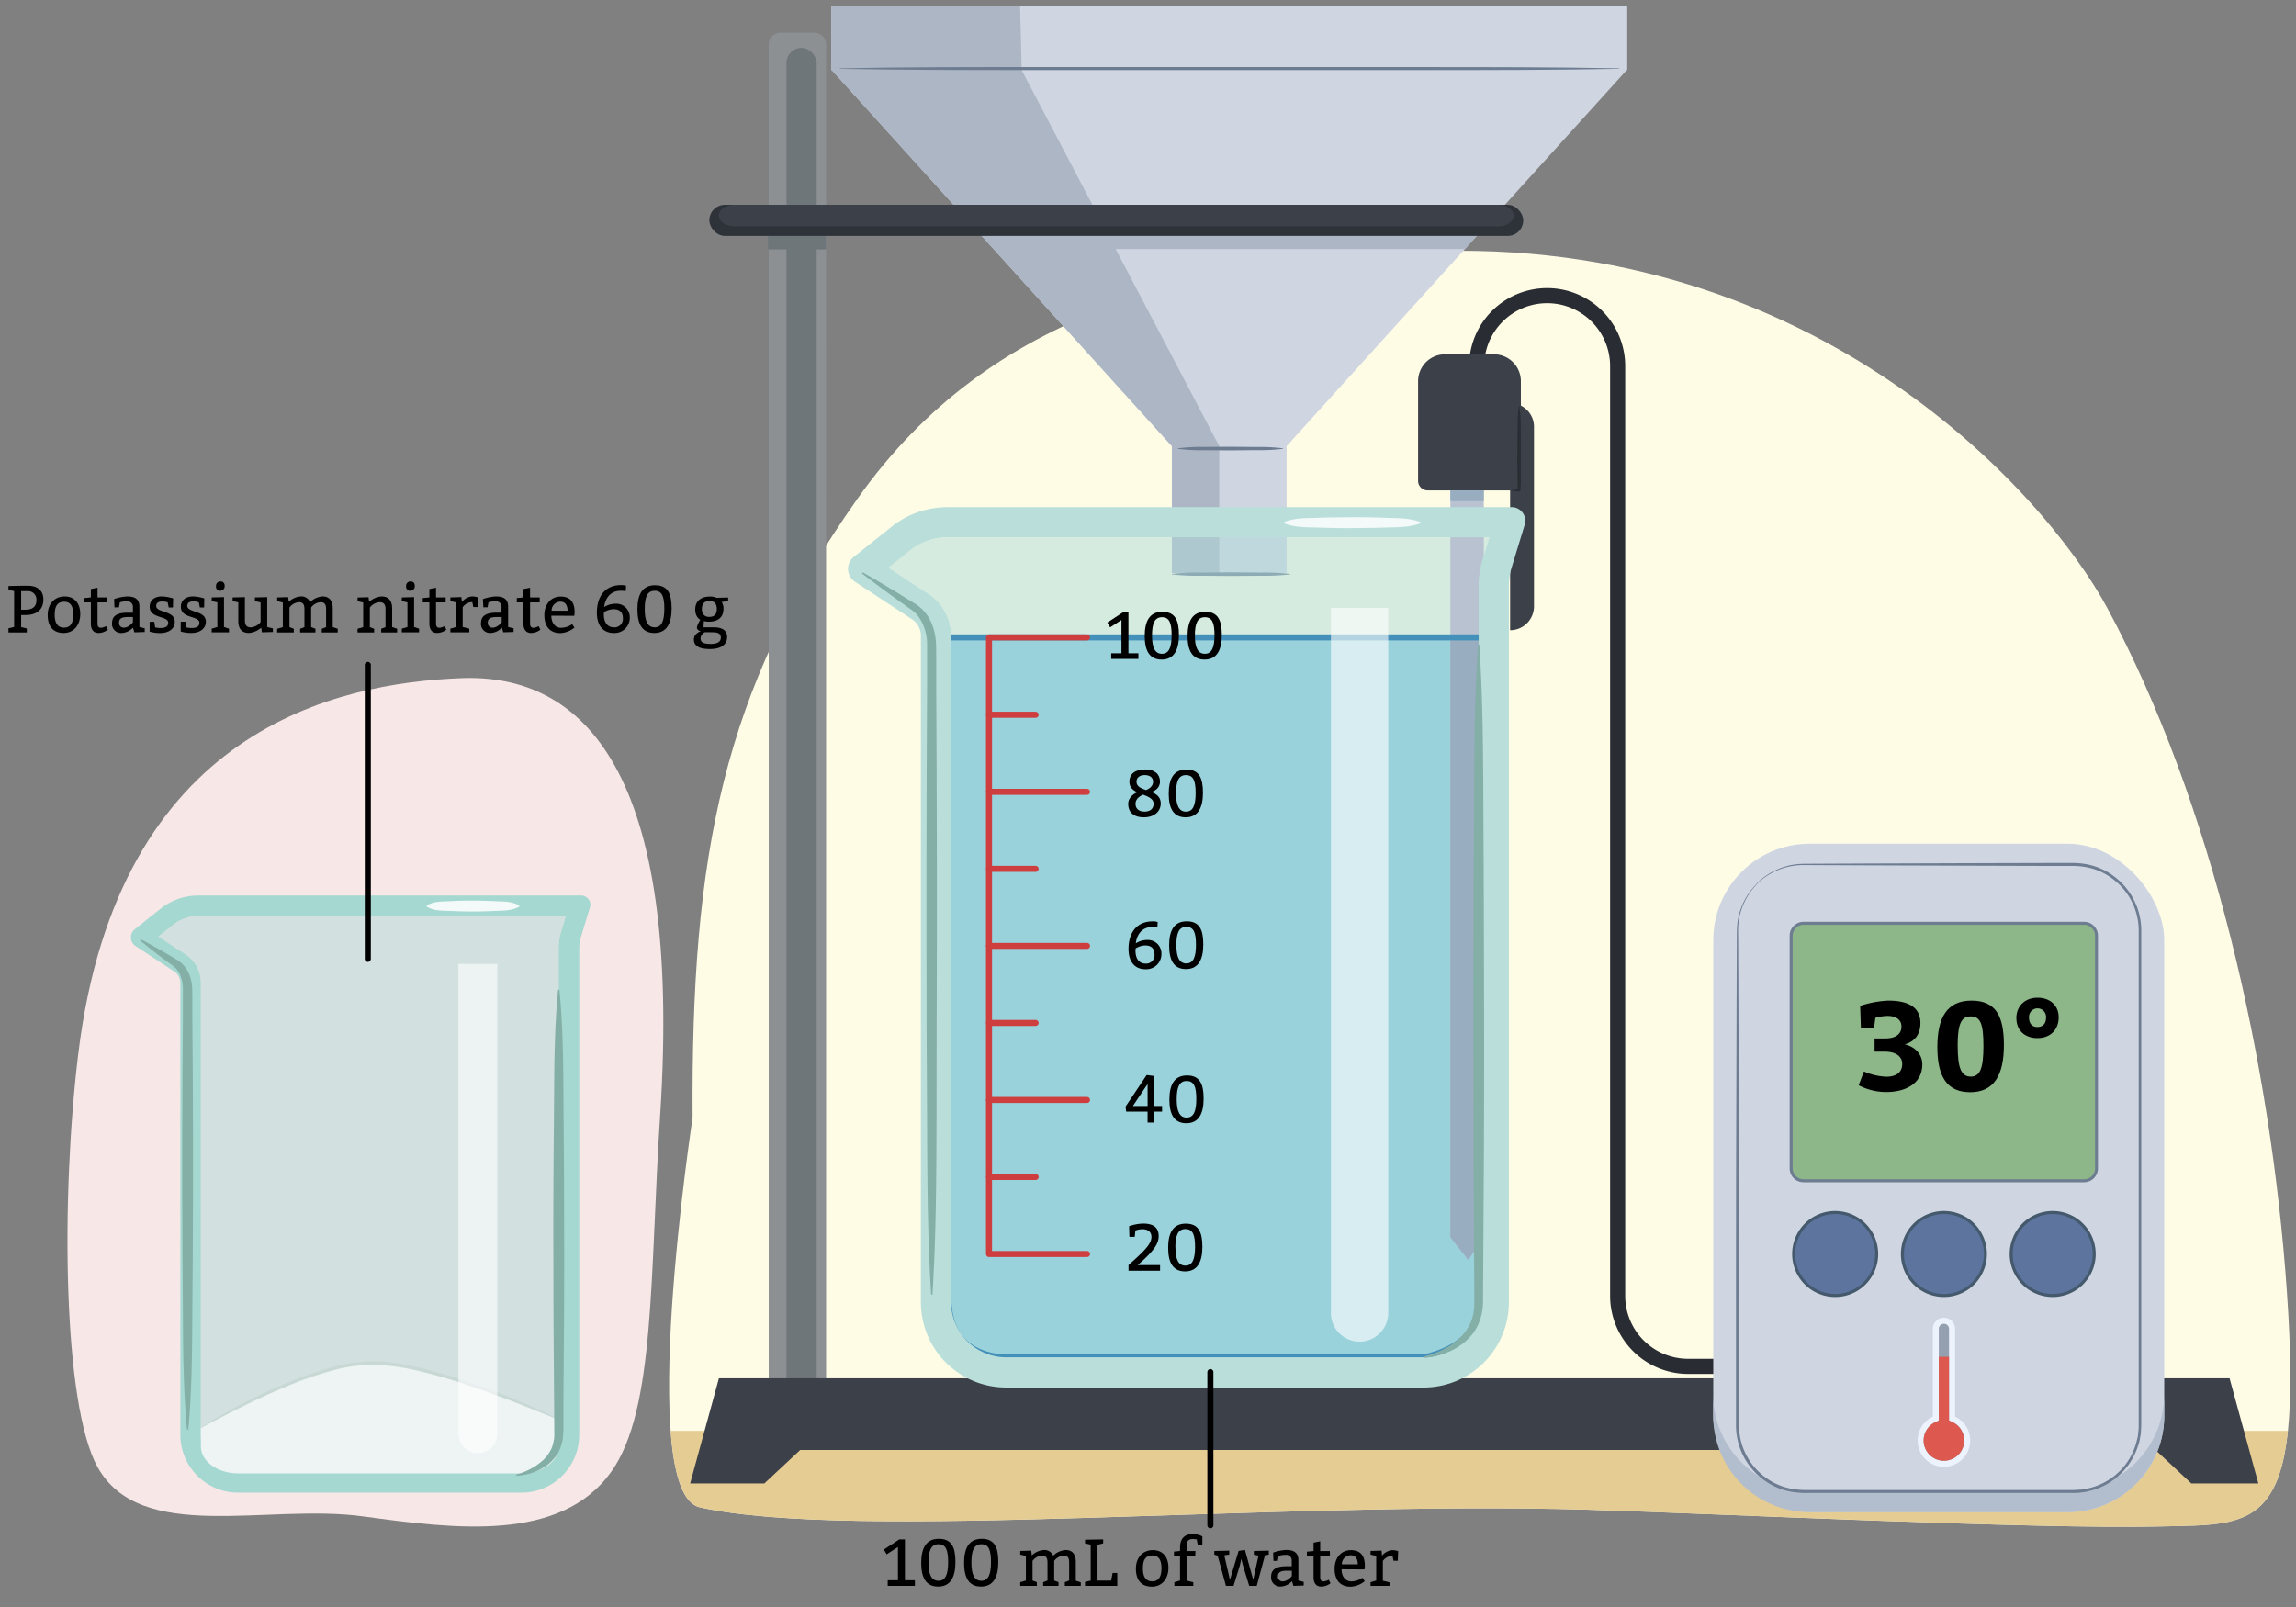 <svg xmlns="http://www.w3.org/2000/svg" xmlns:xlink="http://www.w3.org/1999/xlink" width="760" height="532.02" viewBox="0 0 760 532.02"><rect x="0" y="0" width="760" height="532.02" fill="#808080" stroke="none"/><defs><clipPath id="a"><path d="M697.66,201.52C676.12,161.5,597.18,74.92,465,83.63c-69,4.54-136.46,18.21-181.18,81.49S228.74,283.38,229.26,370c0,0-19,124.22,2.38,129,51.2,11.38,190.48-2.29,293.87.79,40.38,1.2,148.86,6.53,189.56,5.54,32.44-.79,47.47,2.37,41.93-77.54C751.72,351.55,732.17,265.65,697.66,201.52Z" fill="#fffce6"/></clipPath></defs><path d="M120.08,502c-31.65-4.34-73.57,9.39-87.83-16.41-11.4-20.65-12.18-88.87-6.33-136.79,13.16-107.82,86.15-122.65,126.6-124.29s73.42,30.57,66,144.65c-3.46,53.05-1.55,97.45-16.14,118C185.58,510.74,150.55,506.14,120.08,502Z" fill="#f7e7e7"/><path d="M697.66,201.52C676.12,161.5,597.18,74.92,465,83.63c-69,4.54-136.46,18.21-181.18,81.49S228.74,283.38,229.26,370c0,0-19,124.22,2.38,129,51.2,11.38,190.48-2.29,293.87.79,40.38,1.2,148.86,6.53,189.56,5.54,32.44-.79,47.47,2.37,41.93-77.54C751.72,351.55,732.17,265.65,697.66,201.52Z" fill="#fffce6"/><g clip-path="url(#a)"><rect x="10.89" y="473.69" width="788.84" height="83.87" fill="#e5cc93"/></g><path d="M273.45,461h-19V14.66a3.82,3.82,0,0,1,3.83-3.82h11.34a3.82,3.82,0,0,1,3.82,3.82Z" fill="#8d9093"/><rect x="260.32" y="15.85" width="10.02" height="446.24" rx="5.01" fill="#6f767a"/><rect x="254.2" y="77.03" width="19.25" height="5.54" fill="#6f767a"/><polygon points="747.54 491.1 725.35 491.1 713.48 480.02 264.87 480.02 253 491.1 228.44 491.1 237.97 456.29 738.01 456.29 747.54 491.1" fill="#3c4149"/><polygon points="538.63 1.99 275.15 1.99 275.15 23.23 275.35 23.23 387.9 147.71 387.9 189.65 425.88 189.65 425.88 147.71 538.43 23.23 538.63 23.23 538.63 1.99" fill="#cfd6e2"/><polygon points="337.66 1.99 275.15 1.99 275.15 23.23 275.35 23.23 387.9 147.71 387.9 189.65 403.59 189.65 403.59 147.71 338.19 23.23 337.66 1.99" fill="#adb6c4"/><path d="M278.05,22.63c21.5-.47,43-.43,64.49-.43h129c21.49,0,43,0,64.48.43v.15c-21.5.42-43,.44-64.48.42h-129c-21.5,0-43,0-64.49-.42Z" fill="#6d7c91"/><path d="M389.88,148.43a59,59,0,0,1,8.7-.47l8.71-.06,8.7.08a60.39,60.39,0,0,1,8.7.45v.15a59,59,0,0,1-8.7.45l-8.7.08-8.71-.06a59,59,0,0,1-8.7-.47Z" fill="#6d7c91"/><path d="M387.9,190a71.31,71.31,0,0,1,9.79-.46l9.79-.07,9.79.08a74.77,74.77,0,0,1,9.8.45v.15a76.54,76.54,0,0,1-9.8.45l-9.79.08-9.79-.08a69.76,69.76,0,0,1-9.79-.45Z" fill="#6d7c91"/><polygon points="490.98 75.71 322.8 75.71 328.88 82.44 484.9 82.44 490.98 75.71" fill="#adb6c4"/><path d="M333.05,449.34a18.25,18.25,0,0,1-18.23-18.23V210.45a16.52,16.52,0,0,0-7.46-13.84l-13.21-8.68,7.22-5.76a19.71,19.71,0,0,1,12.24-4.28H493L490.78,185a30.62,30.62,0,0,0-1.32,8.86V431.11a18.25,18.25,0,0,1-18.23,18.23Z" fill="#afdbd8" opacity="0.5"/><path d="M314.72,211a15.27,15.27,0,0,1,.1,1.8V431.29a18.16,18.16,0,0,0,18.23,18H471.23a18.16,18.16,0,0,0,18.23-18V211Z" fill="#9ad2db"/><polygon points="491.15 409.6 486.01 417.12 480.08 409.6 480.08 161.16 491.15 161.16 491.15 409.6" fill="#b8c2d1"/><polygon points="480.08 211.01 480.08 409.6 486.01 417.12 491.15 409.6 491.15 211.01 480.08 211.01" fill="#99adc1"/><path d="M499.86,208.64h0a7.91,7.91,0,0,0,7.91-7.91V141.29a7.82,7.82,0,0,0-7.81-7.82h-.1Z" fill="#3c4149"/><path d="M488.78,121.6v-.39a23.34,23.34,0,0,1,23.34-23.34h0a23.34,23.34,0,0,1,23.34,23.34V429a23.34,23.34,0,0,0,23.34,23.34h64.88A23.34,23.34,0,0,0,647,429V336.81" fill="none" stroke="#292d33" stroke-linecap="round" stroke-linejoin="round" stroke-width="5"/><path d="M472.56,162.35h27.69a3.17,3.17,0,0,0,3.17-3.16v-33a8.91,8.91,0,0,0-8.9-8.9H478.3a8.9,8.9,0,0,0-8.9,8.9v33A3.16,3.16,0,0,0,472.56,162.35Z" fill="#3c4149"/><path d="M500.25,162.28a22.87,22.87,0,0,1,2.57-.33l-.4.4c-.15-2.32-.11-4.65-.16-7s-.05-4.65,0-7l.07-7a41.92,41.92,0,0,1,.45-7,.08.08,0,0,1,.09-.06.09.09,0,0,1,.06.06,40.86,40.86,0,0,1,.44,7l.07,7c0,2.32,0,4.64,0,7s0,4.65-.16,7v.06a.38.38,0,0,1-.39.35h0a25.45,25.45,0,0,1-2.57-.33.09.09,0,0,1-.06-.09S500.22,162.28,500.25,162.28Z" fill="#292e35"/><rect x="480.08" y="162.35" width="11.08" height="3.56" fill="#99adc1"/><line x1="489.46" y1="211.01" x2="314.72" y2="211.01" fill="none" stroke="#4390ba" stroke-linecap="round" stroke-linejoin="round" stroke-width="2"/><path d="M440.52,201.25h19a0,0,0,0,1,0,0V434.66a9.49,9.49,0,0,1-9.49,9.49h0a9.49,9.49,0,0,1-9.49-9.49V201.25a0,0,0,0,1,0,0Z" fill="#fff" opacity="0.6"/><path d="M192.35,296.46H65.66a20.1,20.1,0,0,0-12.53,4.39l-8.49,6.77a3.44,3.44,0,0,0,.26,5.58l12.8,8.41a4.45,4.45,0,0,1,2,3.72V475a19.15,19.15,0,0,0,19.15,19.15h93.73A19.15,19.15,0,0,0,191.73,475V314.08a13.69,13.69,0,0,1,.6-4l2.94-9.65A3.06,3.06,0,0,0,192.35,296.46Zm-6.51,11.62a20.39,20.39,0,0,0-.9,6V475a12.38,12.38,0,0,1-12.36,12.37H78.85A12.38,12.38,0,0,1,66.49,475V325.33a11.23,11.23,0,0,0-5.07-9.39l-9-5.88,4.9-3.91a13.4,13.4,0,0,1,8.3-2.91H187.31Z" fill="#a4d8d0"/><path d="M78.85,487.37A12.38,12.38,0,0,1,66.49,475V325.33a11.23,11.23,0,0,0-5.07-9.39l-9-5.88,4.9-3.91a13.4,13.4,0,0,1,8.3-2.91H187.31l-1.47,4.84a20.39,20.39,0,0,0-.9,6V475a12.38,12.38,0,0,1-12.36,12.37Z" fill="#afdbd8" opacity="0.5"/><path d="M172.58,487.77c6.82,0,12.36-4,12.36-8.91v-8.92c-.59-.28-40.49-18.8-61.7-18.8-20.46,0-53.95,19.84-56.75,21.52v6.2c0,4.91,5.54,8.91,12.36,8.91Z" fill="#edf4f3"/><path d="M184.91,470c-9.75-3.92-19.48-7.87-29.41-11.23-5-1.71-10-3.18-15.07-4.46A78.7,78.7,0,0,0,125,451.83a50.92,50.92,0,0,0-15.38,2A120.75,120.75,0,0,0,94.82,459c-9.68,4-19,8.78-28.3,13.74a.08.08,0,0,1-.1,0,.08.08,0,0,1,0-.1,178.55,178.55,0,0,1,28-14.58,120.49,120.49,0,0,1,14.92-5.25,51.87,51.87,0,0,1,15.73-2.14,35,35,0,0,1,4,.33c1.31.2,2.64.29,3.93.57l3.89.76,3.85.92c5.11,1.32,10.16,2.82,15.13,4.56A228,228,0,0,1,185,469.87a.08.08,0,0,1,0,.1A.08.08,0,0,1,184.91,470Z" fill="#c7d8d5"/><path d="M170.81,488.16a21.92,21.92,0,0,0,8.91-4.72,13.25,13.25,0,0,0,2.8-3.85,11.83,11.83,0,0,0,.69-2.24c.07-.39.16-.77.22-1.16l.06-1.19-.15-21c-.13-14-.15-28.08-.18-42.12s.07-28.08.2-42.11c.06-7,.07-14,.22-21.06s.48-14,1.16-21.06h.44c.68,7,1,14,1.16,21.06s.15,14,.21,21.06c.14,14,.17,28.07.2,42.11S186.7,440,186.57,454l-.08,10.53,0,5.26,0,2.64c0,.89,0,1.71-.1,2.7l-.13,1.44c-.1.47-.24.94-.36,1.41a14.85,14.85,0,0,1-1,2.71,14.67,14.67,0,0,1-3.73,4.32,19.16,19.16,0,0,1-10.19,3.56Z" fill="#84afa7"/><path d="M141.28,299.73c2.55-1.47,5.1-1.24,7.65-1.39s5.09-.19,7.64-.19,5.1.09,7.65.2c1.28.07,2.55.06,3.82.22a11,11,0,0,1,3.83,1.16v.44a11,11,0,0,1-3.83,1.16c-1.27.16-2.54.15-3.82.22-2.55.11-5.1.2-7.65.2s-5.1-.07-7.64-.19-5.1.08-7.65-1.39Z" fill="#f4faf9"/><path d="M46.67,311c2,1,4,2.15,6,3.27s3.91,2.27,5.84,3.45l-.12-.07c3.58,2,5,5.79,5.23,9.3.05.92,0,1.69.05,2.51l0,2.44,0,4.87.15,19.5.06,19.5q0,9.75,0,19.5l-.06,19.49-.15,19.5c-.07,13-.14,26-1.34,39H61.9c-1.21-13-1.28-26-1.35-39l-.14-19.5-.07-19.49q0-9.75,0-19.5l.07-19.5.14-19.5,0-4.87,0-2.44c0-.8,0-1.66,0-2.36a11.09,11.09,0,0,0-.87-4.19,8.11,8.11,0,0,0-1-1.81,8.3,8.3,0,0,0-.69-.76c-.23-.22-.54-.48-.7-.6l-.13-.07c-1.82-1.33-3.63-2.69-5.43-4.06s-3.57-2.78-5.31-4.25Z" fill="#84afa7"/><path d="M151.74,319.09h12.88a0,0,0,0,1,0,0V474.64a6.44,6.44,0,0,1-6.44,6.44h0a6.44,6.44,0,0,1-6.44-6.44V319.09a0,0,0,0,1,0,0Z" fill="#fff" opacity="0.6"/><line x1="327.37" y1="389.64" x2="342.8" y2="389.64" fill="none" stroke="#ce3e3e" stroke-linecap="round" stroke-linejoin="round" stroke-width="2"/><line x1="327.37" y1="364.14" x2="359.81" y2="364.14" fill="none" stroke="#ce3e3e" stroke-linecap="round" stroke-linejoin="round" stroke-width="2"/><line x1="327.37" y1="338.64" x2="342.8" y2="338.64" fill="none" stroke="#ce3e3e" stroke-linecap="round" stroke-linejoin="round" stroke-width="2"/><line x1="327.37" y1="313.14" x2="359.81" y2="313.14" fill="none" stroke="#ce3e3e" stroke-linecap="round" stroke-linejoin="round" stroke-width="2"/><line x1="327.37" y1="287.64" x2="342.8" y2="287.64" fill="none" stroke="#ce3e3e" stroke-linecap="round" stroke-linejoin="round" stroke-width="2"/><line x1="327.37" y1="262.14" x2="359.81" y2="262.14" fill="none" stroke="#ce3e3e" stroke-linecap="round" stroke-linejoin="round" stroke-width="2"/><line x1="327.37" y1="236.63" x2="342.8" y2="236.63" fill="none" stroke="#ce3e3e" stroke-linecap="round" stroke-linejoin="round" stroke-width="2"/><polyline points="359.81 211.01 327.37 211.01 327.37 415.14 359.81 415.14" fill="none" stroke="#ce3e3e" stroke-linecap="round" stroke-linejoin="round" stroke-width="2"/><path d="M373.55,418.81c5.17-4.62,7.59-6.93,7.59-9.35,0-1.54-1.1-2.53-3-2.53a7,7,0,0,0-2.31.44l-.22,2.09h-1.76l-.11-3.52a15.71,15.71,0,0,1,4.51-.88c3.3,0,5.28,1.1,5.28,4.18,0,2.86-2.2,5.39-6.93,9.57H384v1.87H373.55Z"/><path d="M398,412.76c0,5.17-1.76,8.14-5.72,8.14s-5.61-2.86-5.61-7.81,1.65-8,5.83-8S398,407.81,398,412.76Zm-8.91.22c0,4,1,6,3.3,6s3.19-2.09,3.19-6.16-.77-5.94-3.19-5.94S389.06,408.91,389.06,413Z"/><path d="M382.13,366.13h2.53V368h-2.53v3.63h-2.27V368h-7.08l-.22-1.65,7-10.46,2.53.33Zm-2.27-7.26L375,366.13h4.88Z"/><path d="M398.41,363.71c0,5.17-1.76,8.14-5.72,8.14s-5.61-2.86-5.61-7.81,1.65-8,5.83-8S398.41,358.75,398.41,363.71Zm-8.91.22c0,4,1,6.05,3.3,6.05s3.19-2.09,3.19-6.16-.77-5.95-3.19-5.95S389.5,359.86,389.5,363.93Z"/><path d="M383.12,307a11.08,11.08,0,0,0-1.65-.11c-5.17,0-5.5,5.39-5.5,5.39a7,7,0,0,1,3.74-1.1,4.47,4.47,0,0,1,4.73,4.62,5,5,0,0,1-5.28,5.06c-3.85,0-5.61-2.86-5.61-6.71,0-5.28,2.64-9.13,8-9.13a4.86,4.86,0,0,1,1.65.22Zm-7.26,7.7c0,3.08,1.54,4.29,3.3,4.29a2.77,2.77,0,0,0,3-3c0-2-1.1-3-3.08-3a6.24,6.24,0,0,0-3.19,1Z"/><path d="M398.3,312.67c0,5.17-1.76,8.14-5.72,8.14S387,318,387,313s1.65-8,5.83-8S398.3,307.72,398.3,312.67Zm-8.91.22c0,4,1,6.05,3.3,6.05s3.19-2.09,3.19-6.16-.77-5.94-3.19-5.94S389.39,308.82,389.39,312.89Z"/><path d="M381.16,262.19c1.63.68,3.06,1.67,3.06,3.76,0,2.64-2.09,4.62-5.61,4.62s-5.17-1.87-5.17-4.4,2.44-3.63,3-3.89c-1.44-.71-2.6-1.63-2.6-3.48,0-2.75,2.09-4.07,5.28-4.07s4.84,1.65,4.84,4S382,261.88,381.16,262.19Zm-2.77.88c-.57.26-2.53,1.12-2.53,3,0,1.65,1.1,2.62,3,2.62s3-1,3-2.62S380.17,263.77,378.39,263.07Zm.95-1.52c.72-.26,2.35-1.1,2.35-2.75,0-1.32-1-2.2-2.75-2.2s-2.75.88-2.75,2.2C376.19,260.38,377.73,261,379.34,261.55Z"/><path d="M398.19,262.43c0,5.17-1.76,8.14-5.72,8.14s-5.61-2.86-5.61-7.81,1.65-8,5.83-8S398.19,257.48,398.19,262.43Zm-8.91.22c0,4,1,6.05,3.3,6.05s3.19-2.09,3.19-6.16-.77-5.94-3.19-5.94S389.28,258.58,389.28,262.65Z"/><path d="M367.82,216.26h3.39v-11l-3.74,2.42-.93-1.58,5.13-3.37h1.85v13.53h3.3v1.87h-9Z"/><path d="M390.24,210.21c0,5.17-1.76,8.14-5.72,8.14s-5.61-2.86-5.61-7.81,1.65-8,5.83-8S390.24,205.26,390.24,210.21Zm-8.91.22c0,4,1,6,3.3,6s3.19-2.09,3.19-6.16-.77-5.94-3.19-5.94S381.33,206.36,381.33,210.43Z"/><path d="M404.43,210.21c0,5.17-1.76,8.14-5.72,8.14s-5.62-2.86-5.62-7.81,1.66-8,5.84-8S404.43,205.26,404.43,210.21Zm-8.91.22c0,4,1,6,3.3,6s3.19-2.09,3.19-6.16-.77-5.94-3.19-5.94S395.52,206.36,395.52,210.43Z"/><path d="M489.61,431.11a15.9,15.9,0,0,1-1.14,7,16.86,16.86,0,0,1-4.19,5.87,23.74,23.74,0,0,1-6,4,29.87,29.87,0,0,1-6.87,2.31h-.16l-41.77.14c-13.92.05-27.85.12-41.77,0l-41.77-.13-10.44,0-2.63,0a22.39,22.39,0,0,1-8-1.69,16.21,16.21,0,0,1-8.11-7,19,19,0,0,1-2.1-10.32.15.15,0,0,1,.15-.14.14.14,0,0,1,.14.14,26.22,26.22,0,0,0,.81,5.09,16.92,16.92,0,0,0,2,4.62,13.88,13.88,0,0,0,3.36,3.64,17.55,17.55,0,0,0,4.36,2.37,23,23,0,0,0,4.86,1.19,20.64,20.64,0,0,0,2.47.17l2.59,0,10.45,0,41.77-.13c13.93-.08,27.86,0,41.78,0l41.78.14h-.16a30.82,30.82,0,0,0,6.45-2,25.41,25.41,0,0,0,5.8-3.47,16.05,16.05,0,0,0,6-11.79.16.16,0,0,1,.16-.14A.17.17,0,0,1,489.61,431.11Z" fill="#4390ba"/><rect x="234.8" y="67.8" width="269.41" height="10.29" rx="5.14" fill="#2e333a"/><path d="M495.9,67.8H243.11c-2.84,0-5.14,1.6-5.14,3.56s2.3,3.56,5.14,3.56H495.9c2.84,0,5.14-1.59,5.14-3.56S498.74,67.8,495.9,67.8Z" fill="#3c4149"/><path d="M500.38,167.89H313.61a29.58,29.58,0,0,0-18.47,6.47l-12.52,10a5.08,5.08,0,0,0,.38,8.23L301.87,205a6.56,6.56,0,0,1,2.95,5.48V431.11a28.23,28.23,0,0,0,28.23,28.23H471.23a28.23,28.23,0,0,0,28.23-28.23V193.87a20.31,20.31,0,0,1,.89-5.94l4.34-14.22A4.51,4.51,0,0,0,500.38,167.89ZM490.78,185a30.62,30.62,0,0,0-1.32,8.86V431.11a18.25,18.25,0,0,1-18.23,18.23H333.05a18.25,18.25,0,0,1-18.23-18.23V210.45a16.52,16.52,0,0,0-7.46-13.84l-13.21-8.68,7.22-5.76a19.71,19.71,0,0,1,12.24-4.28H493Z" fill="#badfdb"/><path d="M425.09,172.81c3.76-1.47,7.51-1.24,11.27-1.39s7.52-.15,11.28-.19,7.51.07,11.27.2c1.88.07,3.76.07,5.64.22a22.65,22.65,0,0,1,5.64,1.16v.44a22.21,22.21,0,0,1-5.64,1.16c-1.88.16-3.76.15-5.64.22-3.76.13-7.51.16-11.27.2s-7.52-.05-11.28-.18-7.51.08-11.27-1.4Z" fill="#f4faf9"/><path d="M285.56,189.47c2.92,1.63,5.77,3.34,8.63,5.05s5.69,3.46,8.51,5.23l-.12-.07c4.93,2.78,7,8.23,7.25,13.25.08,1.31.05,2.46.07,3.67v3.59l0,7.19.14,28.74.07,28.75q0,14.37,0,28.74l-.07,28.75L310,371.1c-.07,19.17-.14,38.33-1.35,57.49h-.43c-1.21-19.16-1.28-38.32-1.35-57.49l-.15-28.74-.06-28.75q0-14.37,0-28.74l.07-28.75.14-28.74,0-7.19V216.6c0-1.19,0-2.43,0-3.52a16.41,16.41,0,0,0-1.4-6.42,11.84,11.84,0,0,0-1.66-2.78,11,11,0,0,0-1.09-1.18,9.67,9.67,0,0,0-1.17-.93l-.12-.07c-2.72-1.92-5.42-3.88-8.11-5.84s-5.36-4-8-6Z" fill="#84afa7"/><path d="M471.2,449.12c4.89-1.25,9.63-3.53,12.88-7.1a14.81,14.81,0,0,0,3.39-6.15,18.74,18.74,0,0,0,.54-3.5c0-1.15,0-2.47,0-3.74l-.18-30.75c-.13-20.5-.14-41-.16-61.5s.07-41,.2-61.5,0-41,1.37-61.5h.44c1.34,20.5,1.26,41,1.37,61.5s.17,41,.2,61.5,0,41-.16,61.5l-.18,30.75c0,1.28,0,2.52-.09,3.93a18.27,18.27,0,0,1-.81,4.06,16,16,0,0,1-4.36,6.94,21,21,0,0,1-6.77,4.24,26.23,26.23,0,0,1-7.62,1.76Z" fill="#84afa7"/><rect x="567.11" y="279.32" width="149.27" height="221.27" rx="31.91" fill="#cfd6e2"/><path d="M684.47,493.47H599a31.91,31.91,0,0,1-31.91-31.91v7.12A31.91,31.91,0,0,0,599,500.59h85.45a31.9,31.9,0,0,0,31.91-31.91v-7.12A31.91,31.91,0,0,1,684.47,493.47Z" fill="#b2bdce"/><path d="M581.42,292.58a22,22,0,0,1,8.47-5.37,21.34,21.34,0,0,1,4.93-1.11c1.69-.18,3.38-.12,5-.15l20.13-.09,40.25-.13,20.13-.05h5a27.38,27.38,0,0,1,5.1.38,21.75,21.75,0,0,1,9.35,4.07,22.4,22.4,0,0,1,9,17.69V471.37c0,.83-.07,1.7-.1,2.56s-.24,1.7-.38,2.54-.39,1.68-.69,2.48a22.38,22.38,0,0,1-14,14.08c-.79.32-1.65.45-2.47.69s-1.7.28-2.54.41-1.72.1-2.56.11H598.07a27.34,27.34,0,0,1-5.09-.38,21.88,21.88,0,0,1-9.35-4.08,22.43,22.43,0,0,1-9-17.69V452c0-26.83,0-53.67.08-80.51l.12-40.26.08-20.12c0-1.68,0-3.36.14-5.05a22,22,0,0,1,6.41-13.43l.1.1a21.88,21.88,0,0,0-5.15,8.48,21.06,21.06,0,0,0-1,4.88c-.14,1.66-.06,3.34-.06,5l.09,20.12.12,40.26c.11,26.84.06,53.68.07,80.51v20.13a21.42,21.42,0,0,0,8.63,16.9,20.84,20.84,0,0,0,8.92,3.89,26.85,26.85,0,0,0,4.92.37h88.07c.83,0,1.64-.08,2.46-.11s1.63-.22,2.43-.39a21.76,21.76,0,0,0,2.36-.66,21.27,21.27,0,0,0,13.39-13.45c.29-.77.43-1.58.66-2.37s.27-1.61.36-2.43.11-1.62.1-2.46V307.83a21.4,21.4,0,0,0-8.63-16.9,20.82,20.82,0,0,0-8.93-3.89,25.87,25.87,0,0,0-4.92-.36h-5l-20.13-.06L620,286.49l-20.13-.09c-1.68,0-3.36-.08-5,.07a21.8,21.8,0,0,0-13.34,6.21Z" fill="#6d7c91"/><rect x="592.93" y="305.66" width="101.07" height="85.24" rx="4.12" fill="#8db788"/><path d="M689.88,306.16a3.62,3.62,0,0,1,3.61,3.62v77a3.62,3.62,0,0,1-3.61,3.62H597a3.62,3.62,0,0,1-3.61-3.62v-77a3.62,3.62,0,0,1,3.61-3.62h92.84m0-1H597a4.61,4.61,0,0,0-4.61,4.62v77a4.61,4.61,0,0,0,4.61,4.62h92.84a4.61,4.61,0,0,0,4.61-4.62v-77a4.61,4.61,0,0,0-4.61-4.62Z" fill="#6d7c91"/><path d="M607.46,428.88a13.74,13.74,0,1,1,13.74-13.74A13.75,13.75,0,0,1,607.46,428.88Z" fill="#5c749e"/><path d="M607.46,401.9a13.24,13.24,0,1,1-13.24,13.24,13.26,13.26,0,0,1,13.24-13.24m0-1a14.24,14.24,0,1,0,14.24,14.24,14.25,14.25,0,0,0-14.24-14.24Z" fill="#45596d"/><path d="M643.46,428.88a13.74,13.74,0,1,1,13.74-13.74A13.75,13.75,0,0,1,643.46,428.88Z" fill="#5c749e"/><path d="M643.46,401.9a13.24,13.24,0,1,1-13.24,13.24,13.26,13.26,0,0,1,13.24-13.24m0-1a14.24,14.24,0,1,0,14.24,14.24,14.25,14.25,0,0,0-14.24-14.24Z" fill="#45596d"/><path d="M679.46,428.88a13.74,13.74,0,1,1,13.74-13.74A13.75,13.75,0,0,1,679.46,428.88Z" fill="#5c749e"/><path d="M679.46,401.9a13.24,13.24,0,1,1-13.24,13.24,13.26,13.26,0,0,1,13.24-13.24m0-1a14.24,14.24,0,1,0,14.24,14.24,14.25,14.25,0,0,0-14.24-14.24Z" fill="#45596d"/><path d="M647.15,469V439.93a3.69,3.69,0,1,0-7.38,0V469a8.7,8.7,0,1,0,7.38,0Z" fill="#edf3fc"/><path d="M643.46,483.56a6.69,6.69,0,0,1-2.84-12.76l1.15-.54V439.93a1.69,1.69,0,1,1,3.38,0v30.33l1.15.54a6.69,6.69,0,0,1-2.84,12.76Z" fill="#949faf"/><path d="M646.3,470.8l-1.15-.54v-21.1h-3.38v21.1l-1.15.54a6.71,6.71,0,1,0,5.68,0Z" fill="#dd584e"/><path d="M615.73,333a34.66,34.66,0,0,1,9.27-1.75c6.94,0,10.68,2.37,10.68,7.48,0,3.53-1.79,6.11-5.2,7,3.54.79,5.82,3.45,5.82,6.57,0,6.77-6,9.22-11.92,9.22a19.69,19.69,0,0,1-9.14-2.24l1.74-4.57a20.35,20.35,0,0,0,7.4,1.74c3.32,0,5.27-1.45,5.27-4.23,0-2.5-2.07-4.08-5.9-4.08h-3.24v-4.36H624c3.41,0,5.4-1.33,5.4-4,0-2.08-1.66-3.45-4.57-3.45a15.36,15.36,0,0,0-4.07.63l-.42,3.32h-4.36Z"/><path d="M663.31,346c0,10-3.32,15.58-11.14,15.58s-10.88-5.31-10.88-14.95,3.11-15.38,11.3-15.38S663.31,336.57,663.31,346Zm-15.29.42c0,7.27,1.25,10,4.32,10s4.2-2.7,4.2-10.18c0-7.27-1-9.76-4.2-9.76S648,339,648,346.46Z"/><path d="M674.44,330.3c4.08,0,7,2.49,7,6.48,0,4.24-2.9,6.89-7,6.89s-7-2.45-7-6.68C667.46,333,670.37,330.3,674.44,330.3Zm0,9.68c1.83,0,2.83-1.17,2.83-3.16a2.83,2.83,0,1,0-5.65,0C671.62,338.81,672.62,340,674.44,340Z"/><path d="M293.84,523.15h3.39v-11l-3.74,2.42-.92-1.59,5.12-3.36h1.85v13.53h3.3V525h-9Z"/><path d="M316.26,517.1c0,5.17-1.76,8.14-5.72,8.14s-5.61-2.86-5.61-7.81,1.65-8,5.83-8S316.26,512.15,316.26,517.1Zm-8.91.22c0,4,1,6,3.3,6s3.19-2.09,3.19-6.16-.77-5.94-3.19-5.94S307.35,513.25,307.35,517.32Z"/><path d="M330.45,517.1c0,5.17-1.76,8.14-5.72,8.14s-5.61-2.86-5.61-7.81,1.65-8,5.83-8S330.45,512.15,330.45,517.1Zm-8.91.22c0,4,1,6,3.3,6s3.19-2.09,3.19-6.16-.77-5.94-3.19-5.94S321.54,513.25,321.54,517.32Z"/><path d="M341.54,514.92a6.57,6.57,0,0,1,4-1.78,3.08,3.08,0,0,1,3.06,1.89,6.65,6.65,0,0,1,4.09-1.89c2.42,0,3.41,1.54,3.41,4v6.16l1.65.55V525h-5.28v-1.21l1.43-.55v-5.94c0-1.54-.44-2.31-1.87-2.31a4.21,4.21,0,0,0-3.08,1.76v6.49l1.43.55V525H345.3v-1.21l1.43-.55v-5.94c0-1.54-.44-2.31-1.87-2.31a4.21,4.21,0,0,0-3.08,1.76v6.49l1.43.55V525h-5.5v-1.21l1.87-.55v-8.14l-1.87-.44v-1.21l3.63-.11Z"/><path d="M368.29,520.73h1.54V525H359.16V523.7l1.87-.44V511.38l-1.87-.44v-1.21l6-.11v1.32l-1.87.44v11.88h4.51Z"/><path d="M386.77,519c0,3.74-2.2,6.27-5.5,6.27s-5.28-2-5.28-5.94c0-3.74,2.31-6.16,5.61-6.16S386.77,515.45,386.77,519Zm-8.47.22c0,2.64.88,4.29,3.08,4.29s3.08-1.54,3.08-4.4c0-2.42-.77-4.18-3-4.18S378.3,516.33,378.3,519.19Z"/><path d="M390.62,512.15c0-2.64,1.43-4.29,4.07-4.29a6.56,6.56,0,0,1,3.3.77v2.75h-1.54l-.33-1.76a7.44,7.44,0,0,0-1.32-.11c-1.54,0-2,.88-2,2.2v1.76h2.91l-.07,1.65h-2.84v8.14l2.2.55V525h-6.27v-1.21l1.87-.55v-8.14h-2v-1.43l2-.22Z"/><path d="M407.12,523l2.88-9.57,2.09-.33,2.73,9.9,1.76-8-1.54-.33v-1.21l4.95-.11v1.32l-1.27.22L416,525H413.5l-2.09-6.82-.53-2.11-.46,2.11L408.33,525H405.8l-2.75-10-1.1-.33v-1.21l4.95-.11v1.32l-1.65.22Z"/><path d="M421.42,514a15.42,15.42,0,0,1,4.29-.88c2.55,0,4.07.88,4.07,3.41v6.71l1.76.44v1.21l-3.41.11-.46-1.54a5.44,5.44,0,0,1-3.61,1.76,3,3,0,0,1-3.3-3.3c0-2.53,2-3.41,5.06-3.41h1.76v-1.76a1.83,1.83,0,0,0-2.09-2,7.06,7.06,0,0,0-2.22.33l-.31,1.65h-1.43ZM426,520c-2.2,0-3,.55-3,1.87a1.53,1.53,0,0,0,1.61,1.65c1.65,0,3-1.76,3-1.76V520Z"/><path d="M440.23,515.12H437v7.06c0,1,.48,1.34,1.1,1.34a3.92,3.92,0,0,0,1.72-.55l.59,1.17a5.05,5.05,0,0,1-3.08,1.1c-1.32,0-2.53-.73-2.53-3.19v-6.93h-2.2v-1.43l2.2-.22V510.7l2.2-.44v3.21h3.19Z"/><path d="M444.08,519.52c0,2.42,1.3,4,3.19,4a6.36,6.36,0,0,0,3.7-1.21l.77,1.14a7.86,7.86,0,0,1-4.69,1.83c-3.52,0-5.28-2.31-5.28-5.94s2.2-6.16,5.39-6.16,4.62,1.87,4.62,5.17a9.85,9.85,0,0,1-.11,1.21Zm5.37-1.65c0-1.65-.64-3-2.4-3a2.94,2.94,0,0,0-2.88,3Z"/><path d="M457.48,515a5,5,0,0,1,3.32-1.82,6.25,6.25,0,0,1,2,.33l-.11,3.19h-1.43l-.33-1.65a4.07,4.07,0,0,0-3.19,1.71v6.54l2.2.55V525h-6.27v-1.21l1.87-.55v-8.14l-1.87-.44v-1.21l3.63-.11Z"/><path d="M4.68,195.69l-1.88-.45V194L7,193.92H9.3c3.3,0,5.06,1.77,5.06,4.52,0,3.41-2.2,5.17-5.94,5.17H7v4l1.87.44v1.32H2.8V208l1.88-.44Zm3.74,6.16c2.42,0,3.63-1.1,3.63-3.08a2.77,2.77,0,0,0-2.86-3.08H7v6.16Z"/><path d="M26.57,203.28c0,3.74-2.2,6.27-5.5,6.27s-5.28-2-5.28-5.94c0-3.74,2.31-6.16,5.61-6.16S26.57,199.76,26.57,203.28Zm-8.47.22c0,2.64.88,4.29,3.08,4.29s3.08-1.54,3.08-4.4c0-2.42-.77-4.19-3-4.19S18.1,200.64,18.1,203.5Z"/><path d="M35.48,199.43H32.29v7.06c0,1,.48,1.34,1.1,1.34a3.88,3.88,0,0,0,1.71-.55l.6,1.17a5.12,5.12,0,0,1-3.08,1.1c-1.33,0-2.54-.73-2.54-3.19v-6.93h-2.2V198l2.2-.22V195l2.21-.44v3.22h3.19Z"/><path d="M37.78,198.33a15.53,15.53,0,0,1,4.3-.88c2.55,0,4.07.88,4.07,3.41v6.71l1.76.44v1.21l-3.41.11L44,207.79a5.39,5.39,0,0,1-3.61,1.76,3,3,0,0,1-3.3-3.3c0-2.53,2-3.41,5.07-3.41H44v-1.76a1.83,1.83,0,0,0-2.1-2,7.14,7.14,0,0,0-2.22.33l-.31,1.65H37.89Zm4.63,5.94c-2.2,0-3,.55-3,1.87A1.52,1.52,0,0,0,41,207.79c1.64,0,3-1.76,3-1.76v-1.76Z"/><path d="M51.36,207.7a7,7,0,0,0,1.85.2c1.32,0,2.48-.38,2.48-1.74,0-2.38-6.14-1.28-6.14-5.28,0-2.29,1.76-3.43,4-3.43a14.39,14.39,0,0,1,3.76.66l-.06,3H55.85l-.35-1.72a5.54,5.54,0,0,0-1.79-.26c-1.12,0-2,.35-2,1.47,0,2.35,6.14,1.45,6.14,5.22,0,2.52-2.2,3.76-4.84,3.76a11.91,11.91,0,0,1-3.47-.49v-3.25h1.54Z"/><path d="M61.68,207.7a7,7,0,0,0,1.84.2c1.32,0,2.49-.38,2.49-1.74,0-2.38-6.14-1.28-6.14-5.28,0-2.29,1.76-3.43,4-3.43a14.39,14.39,0,0,1,3.76.66l-.06,3H66.17l-.36-1.72A5.43,5.43,0,0,0,64,199.1c-1.12,0-2,.35-2,1.47,0,2.35,6.14,1.45,6.14,5.22,0,2.52-2.2,3.76-4.84,3.76a12,12,0,0,1-3.48-.49v-3.25h1.54Z"/><path d="M75.8,209.33H70.08v-1.21l1.87-.55v-8.14L70.08,199v-1.21l4.07-.11v9.9l1.65.55Zm-2.86-16.84c.88,0,1.43.44,1.43,1.55a1.48,1.48,0,0,1-1.43,1.54A1.36,1.36,0,0,1,71.51,194,1.42,1.42,0,0,1,72.94,192.49Z"/><path d="M90.32,209.22l-3.63.11-.22-1.54a7.06,7.06,0,0,1-4.07,1.76c-2.42,0-3.52-1.52-3.52-3.94v-6.18L77,199v-1.21l4.07-.11v7.72c0,1.54.55,2.29,2,2.29a4.56,4.56,0,0,0,3.19-1.74v-6.51L84.38,199v-1.21l4.07-.11v9.9l1.87.44Z"/><path d="M95.58,199.23a6.49,6.49,0,0,1,4-1.78,3.07,3.07,0,0,1,3.06,1.89,6.65,6.65,0,0,1,4.09-1.89c2.42,0,3.41,1.54,3.41,4v6.16l1.65.55v1.21h-5.28v-1.21l1.43-.55v-5.94c0-1.54-.44-2.31-1.87-2.31a4.21,4.21,0,0,0-3.08,1.76v6.49l1.43.55v1.21H99.34v-1.21l1.43-.55v-5.94c0-1.54-.44-2.31-1.87-2.31a4.21,4.21,0,0,0-3.08,1.76v6.49l1.43.55v1.21h-5.5v-1.21l1.87-.55v-8.14L91.75,199v-1.21l3.63-.11Z"/><path d="M122.2,199.23a7,7,0,0,1,4.09-1.78c2.42,0,3.52,1.54,3.52,4v6.16l1.65.55v1.21h-5.28v-1.21l1.43-.55v-5.94c0-1.54-.55-2.31-2-2.31a4.55,4.55,0,0,0-3.19,1.76v6.49l1.43.55v1.21h-5.5v-1.21l1.87-.55v-8.14l-1.87-.44v-1.21l3.63-.11Z"/><path d="M138.72,209.33H133v-1.21l1.87-.55v-8.14L133,199v-1.21l4.07-.11v9.9l1.65.55Zm-2.86-16.84c.88,0,1.43.44,1.43,1.55a1.48,1.48,0,0,1-1.43,1.54,1.36,1.36,0,0,1-1.43-1.54A1.42,1.42,0,0,1,135.86,192.49Z"/><path d="M147.52,199.43h-3.19v7.06c0,1,.48,1.34,1.1,1.34a3.92,3.92,0,0,0,1.72-.55l.59,1.17a5.12,5.12,0,0,1-3.08,1.1c-1.32,0-2.53-.73-2.53-3.19v-6.93h-2.2V198l2.2-.22V195l2.2-.44v3.22h3.19Z"/><path d="M152.89,199.27a5,5,0,0,1,3.32-1.82,6.25,6.25,0,0,1,2,.33l-.11,3.19h-1.43l-.33-1.65a4,4,0,0,0-3.19,1.71v6.54l2.2.55v1.21h-6.27v-1.21l1.87-.55v-8.14l-1.87-.44v-1.21l3.63-.11Z"/><path d="M159.84,198.33a15.42,15.42,0,0,1,4.29-.88c2.55,0,4.07.88,4.07,3.41v6.71L170,208v1.21l-3.41.11-.46-1.54a5.44,5.44,0,0,1-3.61,1.76,3,3,0,0,1-3.3-3.3c0-2.53,2-3.41,5.06-3.41H166v-1.76a1.83,1.83,0,0,0-2.09-2,7.06,7.06,0,0,0-2.22.33l-.31,1.65H160Zm4.62,5.94c-2.2,0-3,.55-3,1.87a1.53,1.53,0,0,0,1.61,1.65c1.65,0,3-1.76,3-1.76v-1.76Z"/><path d="M178.65,199.43h-3.19v7.06c0,1,.48,1.34,1.1,1.34a3.92,3.92,0,0,0,1.72-.55l.59,1.17a5.12,5.12,0,0,1-3.08,1.1c-1.32,0-2.53-.73-2.53-3.19v-6.93h-2.2V198l2.2-.22V195l2.2-.44v3.22h3.19Z"/><path d="M182.5,203.83c0,2.42,1.3,4,3.19,4a6.36,6.36,0,0,0,3.7-1.21l.77,1.14a7.86,7.86,0,0,1-4.69,1.83c-3.52,0-5.28-2.31-5.28-5.94s2.2-6.16,5.39-6.16,4.62,1.87,4.62,5.17a9.85,9.85,0,0,1-.11,1.21Zm5.37-1.65c0-1.65-.64-3-2.4-3a2.94,2.94,0,0,0-2.88,3Z"/><path d="M207.14,195.69a11.08,11.08,0,0,0-1.65-.11c-5.17,0-5.5,5.39-5.5,5.39a7,7,0,0,1,3.74-1.1,4.47,4.47,0,0,1,4.73,4.62,5,5,0,0,1-5.28,5.06c-3.85,0-5.61-2.86-5.61-6.71,0-5.28,2.64-9.14,8-9.14a4.86,4.86,0,0,1,1.65.22Zm-7.26,7.7c0,3.08,1.54,4.29,3.3,4.29a2.77,2.77,0,0,0,3-3c0-2-1.1-3-3.08-3a6.24,6.24,0,0,0-3.19,1Z"/><path d="M222.32,201.41c0,5.17-1.76,8.14-5.72,8.14s-5.61-2.86-5.61-7.81,1.65-8,5.83-8S222.32,196.45,222.32,201.41Zm-8.91.22c0,4,1,6.05,3.3,6.05s3.19-2.09,3.19-6.16-.77-5.94-3.19-5.94S213.41,197.56,213.41,201.63Z"/><path d="M238.88,199.29a3.93,3.93,0,0,1,.6,2.23c0,3-2,4.29-4.84,4.29a6.24,6.24,0,0,1-1.65-.2l-.11,2.07h3.41c2.86,0,4.4,1.1,4.4,3.19,0,2.42-1.87,4-5.72,4-3.08,0-5.28-.77-5.28-3.19,0-2,2.31-2.75,2.31-2.75s-1.32-.11-1.32-1.26a8.05,8.05,0,0,1,1.14-2.48s-1.69-.77-1.69-3.41c0-2.87,2-4.29,4.84-4.29a5,5,0,0,1,2.2.41l3.85-.08V199Zm-5.56,10a2.47,2.47,0,0,0-1.43,2c0,1.54,1.32,1.87,3.41,1.87s3.3-.66,3.3-2.09-1.1-1.76-2.86-1.76Zm-1-7.7c0,1.54.77,2.64,2.42,2.64s2.53-.77,2.53-2.64c0-1.65-.77-2.64-2.42-2.64S232.33,199.87,232.33,201.63Z"/><line x1="121.75" y1="220.11" x2="121.75" y2="317.43" fill="none" stroke="#000" stroke-linecap="round" stroke-linejoin="round" stroke-width="2"/><line x1="400.65" y1="454.23" x2="400.65" y2="504.95" fill="none" stroke="#000" stroke-linecap="round" stroke-linejoin="round" stroke-width="2"/></svg>